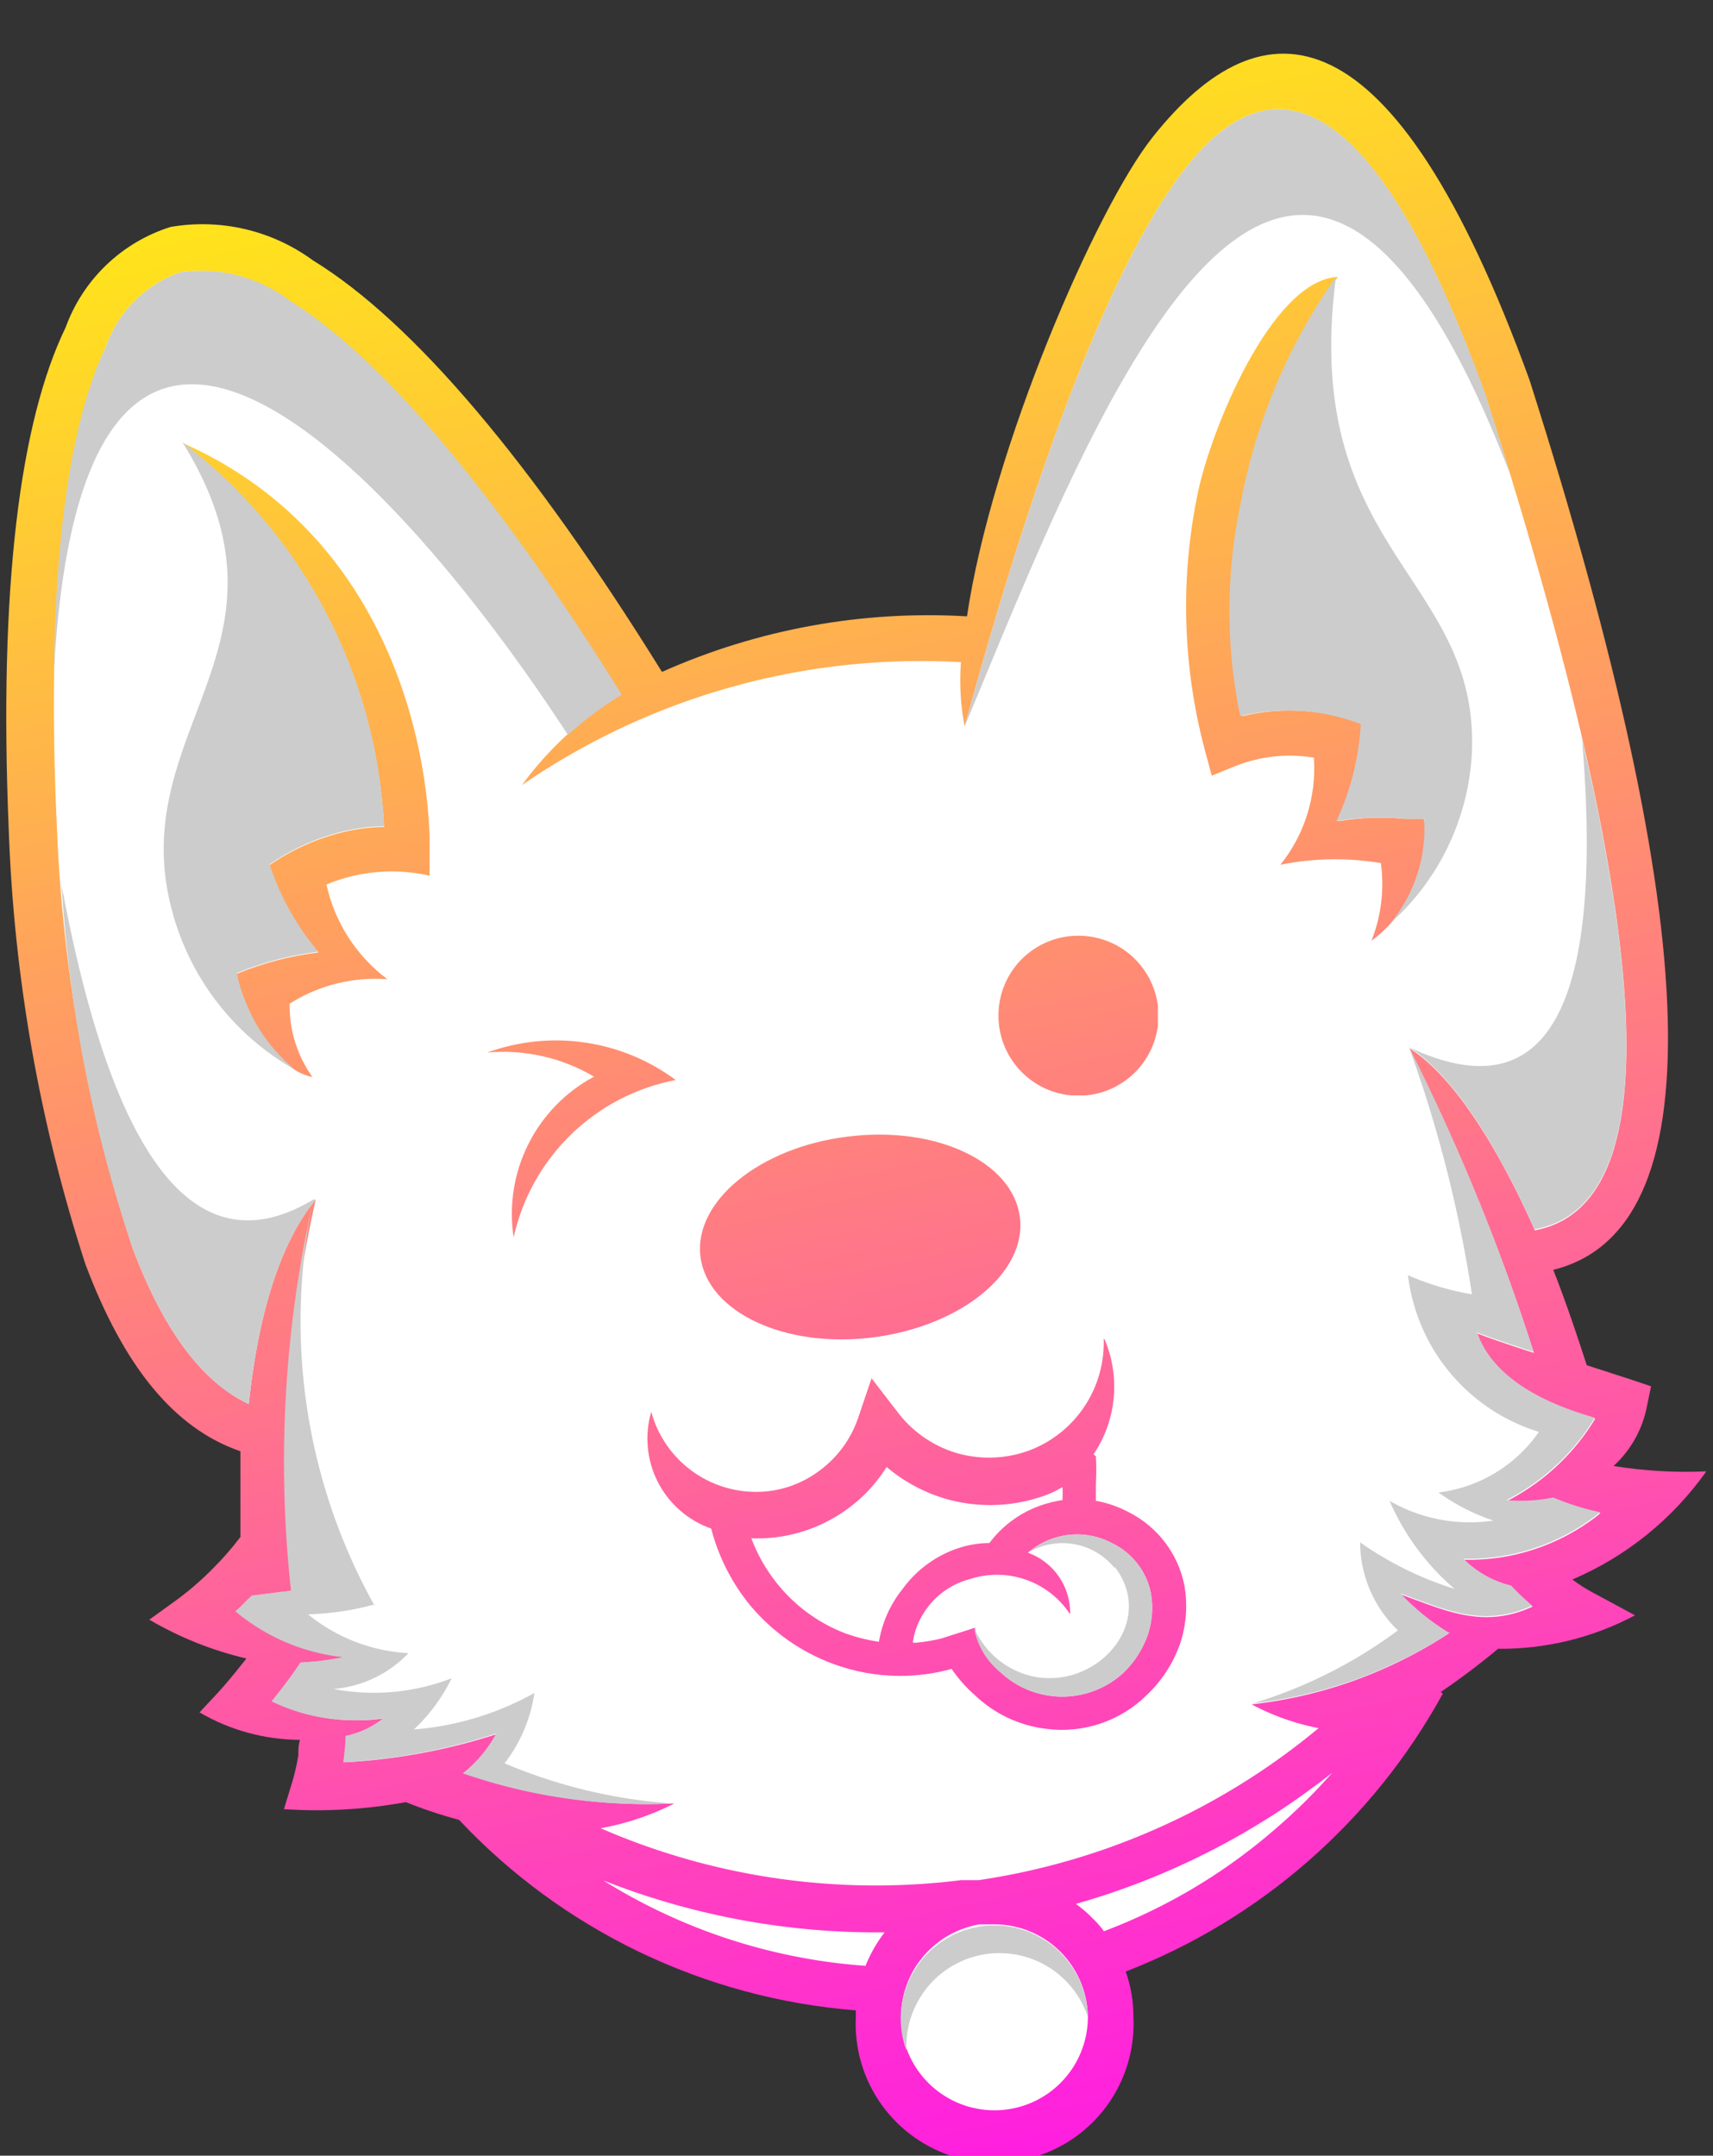 <svg id="Layer_1" data-name="Layer 1" xmlns="http://www.w3.org/2000/svg" xmlns:xlink="http://www.w3.org/1999/xlink" width="51.16" height="64.39" viewBox="0 0 51.16 64.39"><rect x="0" y="0" width="51.16" height="64.39" fill="#333333" stroke="none"/><defs><style>.cls-1,.cls-2{fill:none;}.cls-2{clip-rule:evenodd;}.cls-3{clip-path:url(#clip-path);}.cls-4{fill:url(#linear-gradient);}.cls-5{fill:#fff;}.cls-6{clip-path:url(#clip-path-2);}.cls-7{fill:url(#linear-gradient-2);}.cls-8{clip-path:url(#clip-path-3);}.cls-9{fill:url(#linear-gradient-3);}.cls-10{clip-path:url(#clip-path-4);}.cls-11{fill:url(#linear-gradient-4);}.cls-12{clip-path:url(#clip-path-5);}.cls-13{fill:url(#linear-gradient-5);}.cls-14{fill:#ccc;fill-rule:evenodd;}.cls-15{clip-path:url(#clip-path-6);}.cls-16{fill:url(#linear-gradient-6);}.cls-17{clip-path:url(#clip-path-7);}.cls-18{fill:url(#linear-gradient-7);}</style><clipPath id="clip-path" transform="translate(-6.04 0.95)"><path id="SVGID" class="cls-1" d="M49.13,49.64a18.37,18.37,0,0,1-9.47,8.3,4,4,0,0,1,.23,1.36,4.15,4.15,0,1,1-8.29,0v-.2a18.23,18.23,0,0,1-11.85-5.69,14.11,14.11,0,0,1-1.59-.53,14.74,14.74,0,0,1-3.64.21l.26-.85a6.74,6.74,0,0,0,.17-.75c0-.16,0-.31.05-.47a6,6,0,0,1-3-.82l.54-.58c.24-.26.47-.54.7-.83l.16-.2a10.41,10.41,0,0,1-2.9-1.16l.87-.63a9.1,9.1,0,0,0,1.05-.92h0a9,9,0,0,0,.8-.92c0-.74,0-1.62,0-2.56-2-.69-3.49-2.56-4.63-5.59a47.38,47.38,0,0,1-2.29-13h0C6,16.57,6.64,11.64,8,8.83a4.9,4.9,0,0,1,3.13-3,5.58,5.58,0,0,1,4.26,1c3,1.84,6.55,6.05,10.42,12.29a19.54,19.54,0,0,1,9.11-1.66c.74-5,3.86-12.2,5.55-14.32,3.28-4.13,7.16-4,11.25,7.26v0q7.9,24.8.71,26.58c.43,1.1.76,2.11,1,2.85l1.36.44.56.19-.12.58a3.25,3.25,0,0,1-1,1.8h0A13.65,13.65,0,0,0,57,43a9.43,9.43,0,0,1-4,3.23,4.48,4.48,0,0,0,.61.39l1.26.68a8.53,8.53,0,0,1-4.09,1h0a21.32,21.32,0,0,1-1.71,1.29"/></clipPath><linearGradient id="linear-gradient" x1="34.85" y1="73.36" x2="17.3" y2="-4.62" gradientUnits="userSpaceOnUse"><stop offset="0" stop-color="#f0f"/><stop offset="1" stop-color="#ff0"/></linearGradient><clipPath id="clip-path-2" transform="translate(-6.04 0.95)"><path id="SVGID-2" data-name="SVGID" class="cls-1" d="M38.77,42.55a7.55,7.55,0,0,1,0,.83c0,.17,0,.34,0,.5a3.29,3.29,0,0,1,1,.35,3.13,3.13,0,0,1,1.64,2.16,3.55,3.55,0,0,1-.13,1.77,3.88,3.88,0,0,1-1,1.53,3.6,3.6,0,0,1-3,1,3.71,3.71,0,0,1-2.12-1,4.18,4.18,0,0,1-.7-.79,5.72,5.72,0,0,1-1.54.21,5.8,5.8,0,0,1-2-.36,5.89,5.89,0,0,1-2.47-1.74,6,6,0,0,1-1.17-2.3,2.85,2.85,0,0,1-1.79-3.49,3.24,3.24,0,0,0,3,2.39,3.13,3.13,0,0,0,1.94-.57,3.26,3.26,0,0,0,1.23-1.61l.41-1.21.77,1a3.45,3.45,0,0,0,1.76,1.23,3.48,3.48,0,0,0,2.14-.06,3.44,3.44,0,0,0,2.26-3.4,3.61,3.61,0,0,1-.3,3.5"/></clipPath><linearGradient id="linear-gradient-2" x1="33.49" y1="73.67" x2="15.94" y2="-4.31" xlink:href="#linear-gradient"/><clipPath id="clip-path-3" transform="translate(-6.04 0.95)"><path id="SVGID-3" data-name="SVGID" class="cls-1" d="M18.88,24.44v.77a5.06,5.06,0,0,0-3.09.26,4.82,4.82,0,0,0,1.82,2.83,4.78,4.78,0,0,0-2.92.73,3.67,3.67,0,0,0,.68,2.19C14.16,31,13.26,29,13.11,28.14a9.24,9.24,0,0,1,2.44-.64,7.75,7.75,0,0,1-1.46-2.61,6.61,6.61,0,0,1,2.26-1,5.66,5.66,0,0,1,1.16-.14,15.43,15.43,0,0,0-1.58-6.08,15.27,15.27,0,0,0-4.44-5.39c6,2.65,7.38,8.82,7.39,12.18"/></clipPath><linearGradient id="linear-gradient-3" x1="21.24" y1="76.43" x2="3.68" y2="-1.55" xlink:href="#linear-gradient"/><clipPath id="clip-path-4" transform="translate(-6.04 0.95)"><path id="SVGID-4" data-name="SVGID" class="cls-1" d="M46,7.32a17.23,17.23,0,0,0-2.86,6.83,15.5,15.5,0,0,0,0,6.29,6.07,6.07,0,0,1,3.6.24,7.9,7.9,0,0,1-.73,2.9A7.47,7.47,0,0,1,48,23.51l.57,0A3.93,3.93,0,0,1,47,27.15a4.59,4.59,0,0,0,.28-2.32,8.29,8.29,0,0,0-3,.05,4.6,4.6,0,0,0,1-3.2,4.44,4.44,0,0,0-2.34.25l-.71.29-.2-.74a16.67,16.67,0,0,1-.24-7.59C42.15,12,44,7.41,46,7.32"/></clipPath><linearGradient id="linear-gradient-4" x1="50.55" y1="69.83" x2="32.99" y2="-8.15" xlink:href="#linear-gradient"/><clipPath id="clip-path-5" transform="translate(-6.04 0.95)"><path id="SVGID-5" data-name="SVGID" class="cls-2" d="M31.36,33c2.63-.33,4.93.75,5.14,2.41S34.73,38.67,32.1,39s-4.93-.76-5.14-2.41,1.77-3.27,4.4-3.59"/></clipPath><linearGradient id="linear-gradient-5" x1="33.93" y1="73.57" x2="16.38" y2="-4.41" xlink:href="#linear-gradient"/><clipPath id="clip-path-6" transform="translate(-6.04 0.95)"><path id="SVGID-6" data-name="SVGID" class="cls-2" d="M38.24,27a2.39,2.39,0,1,1-2.38,2.38A2.38,2.38,0,0,1,38.24,27"/></clipPath><linearGradient id="linear-gradient-6" x1="41.55" y1="71.86" x2="23.99" y2="-6.12" xlink:href="#linear-gradient"/><clipPath id="clip-path-7" transform="translate(-6.04 0.95)"><path id="SVGID-7" data-name="SVGID" class="cls-2" d="M23.78,31.21a4.65,4.65,0,0,0-2.4,4.8,6.14,6.14,0,0,1,4.84-4.7,6,6,0,0,0-5.63-.82,5.32,5.32,0,0,1,3.19.72"/></clipPath><linearGradient id="linear-gradient-7" x1="26.67" y1="75.2" x2="9.12" y2="-2.78" xlink:href="#linear-gradient"/></defs><g class="cls-3"><rect class="cls-4" width="51.16" height="64.39"/></g><path class="cls-5" d="M24.58,19.8c-3.74-6-7.15-10.06-9.93-11.78a4.34,4.34,0,0,0-3.22-.84A3.62,3.62,0,0,0,9.2,9.41C8,12,7.41,16.73,7.74,23.76A46.08,46.08,0,0,0,10,36.33c.92,2.45,2.07,4,3.47,4.66.24-2.28.8-4.65,2-6.11a35.46,35.46,0,0,0-.67,11.68l-1.17.15-.14.13h0c-.11.12-.23.23-.35.34a6,6,0,0,0,3.21,1.37,8.64,8.64,0,0,1-1.27.16c-.21.32-.44.63-.67.92l-.19.24a5.67,5.67,0,0,0,3.34.5,2.69,2.69,0,0,1-1.13.53,6.82,6.82,0,0,1-.07.79v0a18,18,0,0,0,4.57-.86,3.86,3.86,0,0,1-1,1.19,16.64,16.64,0,0,0,6.25.9,8,8,0,0,1-2.2.74,20.57,20.57,0,0,0,10.77,1.55l.34,0,.18,0a20.56,20.56,0,0,0,10.15-4.54,7.17,7.17,0,0,1-2-.71,13.49,13.49,0,0,0,5.89-2.12,7,7,0,0,1-1.43-1.16c1.28.45,2.44,1.05,3.93.36q-.33-.28-.63-.6a3,3,0,0,1-1.42-.8,6.25,6.25,0,0,0,4.08-1.39,7.59,7.59,0,0,1-1.4-.44,4.94,4.94,0,0,1-1.4.08,6.6,6.6,0,0,0,2.64-2.46c-.59-.19-2.9-.8-3.52-2.55.47.18,1.07.38,1.69.58a62.16,62.16,0,0,0-3.72-9.1c1.41.89,2.75,3.19,3.75,5.44Q58,34.66,50.42,10.9C47,1.39,43.94.94,41.5,4c-2.79,3.52-5.24,11.6-6.65,16.75a7.25,7.25,0,0,1-.11-1.92A21,21,0,0,0,21.63,22.5a10.11,10.11,0,0,1,2.95-2.7" transform="translate(-6.04 0.95)"/><g class="cls-6"><rect class="cls-7" x="18.99" y="40" width="16.49" height="11.77"/></g><path class="cls-5" d="M32.46,56.77a22.25,22.25,0,0,1-8.4-1.55,17.06,17.06,0,0,0,7.83,2.55,4.11,4.11,0,0,1,.57-1" transform="translate(-6.04 0.95)"/><path class="cls-5" d="M35.37,56.53H35.3a2.83,2.83,0,0,0-1.53.79,2.79,2.79,0,1,0,4.76,2,2.8,2.8,0,0,0-2.79-2.79l-.37,0" transform="translate(-6.04 0.95)"/><path class="cls-5" d="M39,56.74a16.85,16.85,0,0,0,5.06-3A17.1,17.1,0,0,0,45.83,52a22,22,0,0,1-7.66,3.92,3.43,3.43,0,0,1,.5.43,2.91,2.91,0,0,1,.33.37" transform="translate(-6.04 0.95)"/><g class="cls-8"><rect class="cls-9" x="5.45" y="13.21" width="7.38" height="18.96"/></g><g class="cls-10"><rect class="cls-11" x="35.24" y="8.27" width="7.36" height="19.83"/></g><g class="cls-12"><rect class="cls-13" x="20.72" y="33.62" width="9.94" height="6.65"/></g><path class="cls-5" d="M33.38,48.12a5.29,5.29,0,0,0,.78-.13h0l1-.32A2.18,2.18,0,0,0,35.92,49a2.7,2.7,0,0,0,3.69,0,2.93,2.93,0,0,0,.71-1.12,2.54,2.54,0,0,0,.09-1.25,2.11,2.11,0,0,0-1.13-1.47,2.23,2.23,0,0,0-1.65-.2,2.25,2.25,0,0,0-.89.47A1.91,1.91,0,0,1,38,47.27a2.61,2.61,0,0,0-3-1.05,2.3,2.3,0,0,0-1.29.89,2.25,2.25,0,0,0-.41,1" transform="translate(-6.04 0.95)"/><path class="cls-5" d="M35.59,45.14a3.25,3.25,0,0,1,1.79-1.2,2.7,2.7,0,0,1,.39-.08,2.56,2.56,0,0,0,0-.39,3.11,3.11,0,0,1-.52.25,4.82,4.82,0,0,1-3,.09,4.87,4.87,0,0,1-1.73-.94,4.51,4.51,0,0,1-1.28,1.33,4.57,4.57,0,0,1-2.76.8h0a4.88,4.88,0,0,0,.81,1.4,4.81,4.81,0,0,0,2,1.44,5.24,5.24,0,0,0,1,.25A3.41,3.41,0,0,1,33,46.51a3.36,3.36,0,0,1,1.84-1.27,3.09,3.09,0,0,1,.78-.1" transform="translate(-6.04 0.95)"/><path class="cls-14" d="M33.11,60.21a2.78,2.78,0,0,1,5.42-.91,2.79,2.79,0,0,0-4.68-2,2.76,2.76,0,0,0-.74,3" transform="translate(-6.04 0.95)"/><g class="cls-15"><rect class="cls-16" x="29.81" y="27.95" width="4.77" height="4.77"/></g><g class="cls-17"><rect class="cls-18" x="14.55" y="30.75" width="5.63" height="6.21"/></g><path class="cls-14" d="M11.43,7.18A3.62,3.62,0,0,0,9.2,9.41c-.95,2-1.49,5.19-1.55,9.7C8.56,2.6,18.26,13.71,23,21a11,11,0,0,1,1.61-1.2c-3.74-6-7.15-10.06-9.93-11.78a4.34,4.34,0,0,0-3.22-.84" transform="translate(-6.04 0.95)"/><path class="cls-14" d="M41.5,4c-2.79,3.52-5.24,11.6-6.65,16.75,3.79-9.09,9.64-24.8,16.29-7.54-.23-.76-.47-1.53-.72-2.33C47,1.39,43.94.94,41.5,4" transform="translate(-6.04 0.95)"/><path class="cls-14" d="M50,21.51c.21-5.27-5.13-6-4.06-14.19a17.23,17.23,0,0,0-2.86,6.83,15.5,15.5,0,0,0,0,6.29,6.07,6.07,0,0,1,3.6.24,7.9,7.9,0,0,1-.73,2.9A7.47,7.47,0,0,1,48,23.51l.57,0a4.4,4.4,0,0,1-1,3.11A7.32,7.32,0,0,0,50,21.51" transform="translate(-6.04 0.95)"/><path class="cls-14" d="M11.49,12.26c3.79,6.11-1.77,8.58-.31,14A7.71,7.71,0,0,0,14.85,31a5.05,5.05,0,0,1-1.74-2.88,9.24,9.24,0,0,1,2.44-.64,7.75,7.75,0,0,1-1.46-2.61,6.61,6.61,0,0,1,2.26-1,5.66,5.66,0,0,1,1.16-.14,15.43,15.43,0,0,0-1.58-6.08,15.27,15.27,0,0,0-4.44-5.39" transform="translate(-6.04 0.95)"/><path class="cls-14" d="M15.4,34.88Q10.21,38,7.88,25.49A41.7,41.7,0,0,0,10,36.33c.92,2.45,2.07,4,3.47,4.66.24-2.28.8-4.65,2-6.11" transform="translate(-6.04 0.95)"/><path class="cls-14" d="M53.29,21.13q1,12.11-5.17,9.2c1.41.89,2.75,3.19,3.75,5.44q4.64-.84,1.42-14.64" transform="translate(-6.04 0.95)"/><path class="cls-14" d="M17.22,47A17.43,17.43,0,0,1,15.4,34.88a35.46,35.46,0,0,0-.67,11.68l-1.17.15-.14.13h0c-.11.12-.23.23-.35.34a6,6,0,0,0,3.21,1.37,8.64,8.64,0,0,1-1.27.16c-.21.32-.44.63-.67.92l-.19.24a5.67,5.67,0,0,0,3.34.5,2.69,2.69,0,0,1-1.13.53,6.82,6.82,0,0,1-.07.79v0a18,18,0,0,0,4.57-.86,3.86,3.86,0,0,1-1,1.19,16.64,16.64,0,0,0,6.25.9,15.52,15.52,0,0,1-5-1.2A4.48,4.48,0,0,0,22,49.62a8.82,8.82,0,0,1-3.6,1.09,5.28,5.28,0,0,0,1.13-1.53A6.44,6.44,0,0,1,16,49.5a3.49,3.49,0,0,0,2.24-1.07,5.17,5.17,0,0,1-3-1.16,8.32,8.32,0,0,0,2-.3" transform="translate(-6.04 0.95)"/><path class="cls-14" d="M49.3,47.81a7,7,0,0,1-1.43-1.16c1.28.45,2.44,1.05,3.93.36q-.33-.28-.63-.6a3,3,0,0,1-1.42-.8,6.25,6.25,0,0,0,4.08-1.39,7.59,7.59,0,0,1-1.4-.44,4.94,4.94,0,0,1-1.4.08,6.6,6.6,0,0,0,2.64-2.46c-.59-.19-2.9-.8-3.52-2.55.47.18,1.07.38,1.69.58a62.16,62.16,0,0,0-3.72-9.1A38.5,38.5,0,0,1,50,37.71a7.93,7.93,0,0,1-1.91-.57A5.59,5.59,0,0,0,52,41.82a4.27,4.27,0,0,1-3,1.81,6.2,6.2,0,0,0,1.64.84,4.78,4.78,0,0,1-3.1-.59,7.3,7.3,0,0,0,1.94,2.63,10.15,10.15,0,0,1-2.82-1.39,3.67,3.67,0,0,0,1.13,2.63,14.12,14.12,0,0,1-4.33,2.18,13.49,13.49,0,0,0,5.89-2.12" transform="translate(-6.04 0.95)"/><path class="cls-14" d="M39.33,45.85c1.26,1.64-.5,3.66-2.42,3.28a2.51,2.51,0,0,1-1.78-1.46A2.18,2.18,0,0,0,35.92,49a2.7,2.7,0,0,0,3.69,0,2.93,2.93,0,0,0,.71-1.12,2.54,2.54,0,0,0,.09-1.25,2.11,2.11,0,0,0-1.13-1.47,2.23,2.23,0,0,0-1.65-.2,2.25,2.25,0,0,0-.89.47,2,2,0,0,1,2.59.46" transform="translate(-6.04 0.95)"/></svg>